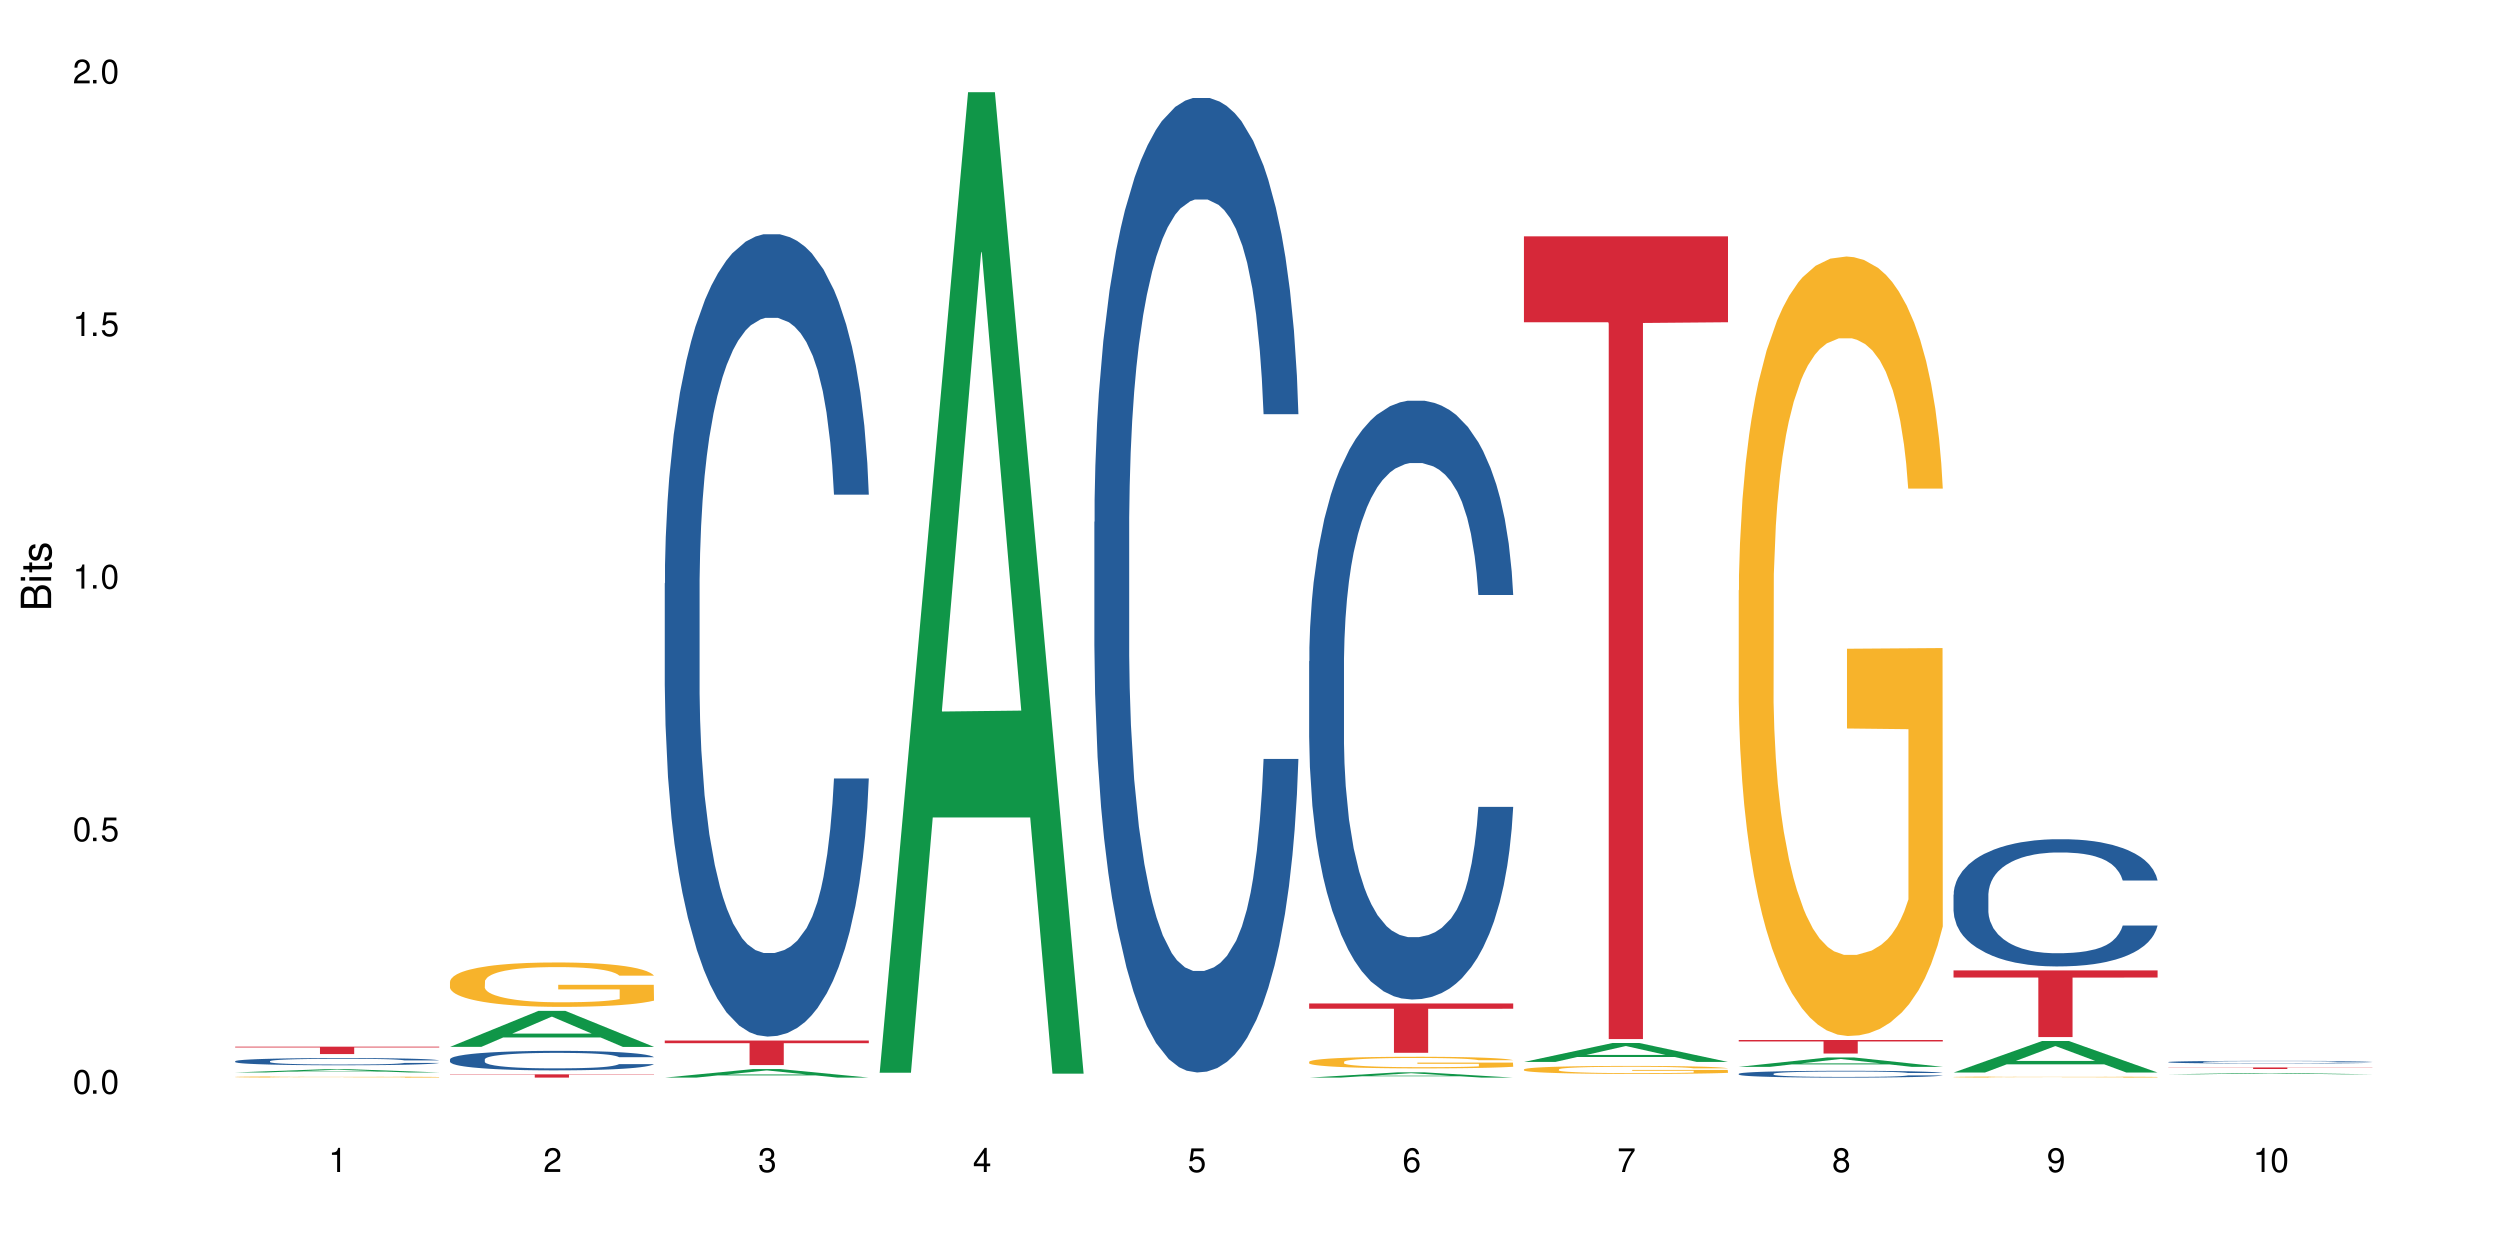 <?xml version="1.0" encoding="UTF-8"?>
<svg xmlns="http://www.w3.org/2000/svg" xmlns:xlink="http://www.w3.org/1999/xlink" width="720" height="360" viewBox="0 0 720 360">
<defs>
<g>
<g id="glyph-0-0">
</g>
<g id="glyph-0-1">
<path d="M 2.641 -6.938 C 2 -6.938 1.422 -6.656 1.078 -6.172 C 0.641 -5.562 0.406 -4.641 0.406 -3.359 C 0.406 -1.016 1.188 0.219 2.641 0.219 C 4.078 0.219 4.859 -1.016 4.859 -3.297 C 4.859 -4.641 4.656 -5.547 4.203 -6.172 C 3.844 -6.656 3.281 -6.938 2.641 -6.938 Z M 2.641 -6.188 C 3.547 -6.188 4 -5.25 4 -3.375 C 4 -1.406 3.562 -0.484 2.625 -0.484 C 1.734 -0.484 1.281 -1.438 1.281 -3.344 C 1.281 -5.25 1.734 -6.188 2.641 -6.188 Z M 2.641 -6.188 "/>
</g>
<g id="glyph-0-2">
<path d="M 1.828 -1 L 0.828 -1 L 0.828 0 L 1.828 0 Z M 1.828 -1 "/>
</g>
<g id="glyph-0-3">
<path d="M 4.562 -6.797 L 1.062 -6.797 L 0.547 -3.094 L 1.328 -3.094 C 1.719 -3.562 2.047 -3.734 2.578 -3.734 C 3.484 -3.734 4.062 -3.109 4.062 -2.094 C 4.062 -1.125 3.484 -0.531 2.578 -0.531 C 1.828 -0.531 1.375 -0.906 1.188 -1.672 L 0.328 -1.672 C 0.453 -1.109 0.547 -0.844 0.75 -0.594 C 1.125 -0.078 1.828 0.219 2.594 0.219 C 3.969 0.219 4.922 -0.781 4.922 -2.219 C 4.922 -3.562 4.031 -4.484 2.719 -4.484 C 2.25 -4.484 1.859 -4.359 1.469 -4.062 L 1.734 -5.969 L 4.562 -5.969 Z M 4.562 -6.797 "/>
</g>
<g id="glyph-0-4">
<path d="M 2.484 -4.938 L 2.484 0 L 3.328 0 L 3.328 -6.938 L 2.766 -6.938 C 2.469 -5.875 2.281 -5.734 0.984 -5.562 L 0.984 -4.938 Z M 2.484 -4.938 "/>
</g>
<g id="glyph-0-5">
<path d="M 4.859 -0.828 L 1.281 -0.828 C 1.359 -1.406 1.672 -1.781 2.5 -2.281 L 3.469 -2.828 C 4.406 -3.344 4.906 -4.062 4.906 -4.906 C 4.906 -5.484 4.672 -6.031 4.266 -6.406 C 3.859 -6.766 3.375 -6.938 2.719 -6.938 C 1.859 -6.938 1.219 -6.625 0.844 -6.031 C 0.609 -5.672 0.5 -5.234 0.484 -4.531 L 1.328 -4.531 C 1.359 -5.016 1.406 -5.281 1.531 -5.516 C 1.75 -5.938 2.188 -6.203 2.703 -6.203 C 3.469 -6.203 4.031 -5.641 4.031 -4.891 C 4.031 -4.344 3.719 -3.859 3.125 -3.516 L 2.234 -3 C 0.812 -2.172 0.406 -1.531 0.328 -0.016 L 4.859 -0.016 Z M 4.859 -0.828 "/>
</g>
<g id="glyph-0-6">
<path d="M 2.125 -3.188 L 2.578 -3.188 C 3.5 -3.188 3.984 -2.766 3.984 -1.922 C 3.984 -1.062 3.469 -0.531 2.594 -0.531 C 1.656 -0.531 1.203 -1 1.156 -2.016 L 0.312 -2.016 C 0.344 -1.453 0.438 -1.094 0.609 -0.781 C 0.953 -0.109 1.625 0.219 2.547 0.219 C 3.953 0.219 4.859 -0.625 4.859 -1.938 C 4.859 -2.828 4.516 -3.297 3.703 -3.594 C 4.344 -3.844 4.656 -4.328 4.656 -5.031 C 4.656 -6.219 3.875 -6.938 2.578 -6.938 C 1.203 -6.938 0.484 -6.172 0.453 -4.703 L 1.297 -4.703 C 1.312 -5.125 1.344 -5.359 1.453 -5.578 C 1.641 -5.969 2.062 -6.203 2.594 -6.203 C 3.344 -6.203 3.797 -5.75 3.797 -5 C 3.797 -4.516 3.609 -4.219 3.25 -4.047 C 3.016 -3.953 2.703 -3.922 2.125 -3.906 Z M 2.125 -3.188 "/>
</g>
<g id="glyph-0-7">
<path d="M 3.141 -1.672 L 3.141 0 L 3.984 0 L 3.984 -1.672 L 4.984 -1.672 L 4.984 -2.438 L 3.984 -2.438 L 3.984 -6.938 L 3.359 -6.938 L 0.266 -2.578 L 0.266 -1.672 Z M 3.141 -2.438 L 1 -2.438 L 3.141 -5.5 Z M 3.141 -2.438 "/>
</g>
<g id="glyph-0-8">
<path d="M 4.781 -5.125 C 4.609 -6.266 3.891 -6.938 2.844 -6.938 C 2.094 -6.938 1.422 -6.578 1.031 -5.953 C 0.594 -5.266 0.406 -4.422 0.406 -3.172 C 0.406 -2 0.578 -1.25 0.984 -0.641 C 1.359 -0.078 1.953 0.219 2.703 0.219 C 3.984 0.219 4.922 -0.75 4.922 -2.094 C 4.922 -3.375 4.062 -4.281 2.844 -4.281 C 2.172 -4.281 1.641 -4.031 1.281 -3.516 C 1.281 -5.234 1.828 -6.188 2.797 -6.188 C 3.391 -6.188 3.797 -5.797 3.938 -5.125 Z M 2.734 -3.531 C 3.547 -3.531 4.062 -2.953 4.062 -2.031 C 4.062 -1.156 3.484 -0.531 2.703 -0.531 C 1.922 -0.531 1.328 -1.188 1.328 -2.078 C 1.328 -2.938 1.906 -3.531 2.734 -3.531 Z M 2.734 -3.531 "/>
</g>
<g id="glyph-0-9">
<path d="M 4.984 -6.797 L 0.438 -6.797 L 0.438 -5.969 L 4.109 -5.969 C 2.5 -3.656 1.828 -2.234 1.328 0 L 2.219 0 C 2.594 -2.172 3.453 -4.047 4.984 -6.094 Z M 4.984 -6.797 "/>
</g>
<g id="glyph-0-10">
<path d="M 3.75 -3.656 C 4.469 -4.094 4.688 -4.438 4.688 -5.078 C 4.688 -6.172 3.844 -6.938 2.641 -6.938 C 1.438 -6.938 0.594 -6.172 0.594 -5.094 C 0.594 -4.438 0.812 -4.094 1.516 -3.656 C 0.734 -3.266 0.359 -2.703 0.359 -1.922 C 0.359 -0.656 1.281 0.219 2.641 0.219 C 3.984 0.219 4.922 -0.656 4.922 -1.922 C 4.922 -2.703 4.531 -3.266 3.75 -3.656 Z M 2.641 -6.188 C 3.359 -6.188 3.812 -5.75 3.812 -5.062 C 3.812 -4.406 3.344 -3.984 2.641 -3.984 C 1.922 -3.984 1.453 -4.406 1.453 -5.078 C 1.453 -5.75 1.922 -6.188 2.641 -6.188 Z M 2.641 -3.266 C 3.484 -3.266 4.062 -2.719 4.062 -1.906 C 4.062 -1.078 3.484 -0.531 2.625 -0.531 C 1.797 -0.531 1.219 -1.094 1.219 -1.906 C 1.219 -2.719 1.781 -3.266 2.641 -3.266 Z M 2.641 -3.266 "/>
</g>
<g id="glyph-0-11">
<path d="M 0.516 -1.578 C 0.672 -0.453 1.406 0.219 2.438 0.219 C 3.188 0.219 3.859 -0.141 4.266 -0.766 C 4.688 -1.453 4.891 -2.297 4.891 -3.547 C 4.891 -4.719 4.703 -5.453 4.312 -6.078 C 3.938 -6.641 3.344 -6.938 2.594 -6.938 C 1.297 -6.938 0.359 -5.969 0.359 -4.625 C 0.359 -3.344 1.234 -2.453 2.453 -2.453 C 3.094 -2.453 3.578 -2.672 4.016 -3.203 C 4 -1.484 3.469 -0.531 2.5 -0.531 C 1.906 -0.531 1.484 -0.906 1.359 -1.578 Z M 2.578 -6.203 C 3.375 -6.203 3.969 -5.531 3.969 -4.641 C 3.969 -3.797 3.391 -3.188 2.547 -3.188 C 1.734 -3.188 1.234 -3.766 1.234 -4.688 C 1.234 -5.562 1.797 -6.203 2.578 -6.203 Z M 2.578 -6.203 "/>
</g>
<g id="glyph-1-0">
</g>
<g id="glyph-1-1">
<path d="M 0 -0.953 L 0 -4.891 C 0 -5.719 -0.234 -6.344 -0.734 -6.797 C -1.188 -7.234 -1.812 -7.469 -2.5 -7.469 C -3.547 -7.469 -4.188 -7 -4.625 -5.875 C -4.984 -6.688 -5.625 -7.094 -6.531 -7.094 C -7.172 -7.094 -7.734 -6.859 -8.141 -6.391 C -8.562 -5.922 -8.75 -5.344 -8.75 -4.5 L -8.75 -0.953 Z M -4.984 -2.062 L -7.766 -2.062 L -7.766 -4.219 C -7.766 -4.844 -7.688 -5.203 -7.453 -5.5 C -7.219 -5.812 -6.859 -5.969 -6.375 -5.969 C -5.891 -5.969 -5.531 -5.812 -5.297 -5.5 C -5.062 -5.203 -4.984 -4.844 -4.984 -4.219 Z M -0.984 -2.062 L -4 -2.062 L -4 -4.781 C -4 -5.766 -3.438 -6.359 -2.484 -6.359 C -1.547 -6.359 -0.984 -5.766 -0.984 -4.781 Z M -0.984 -2.062 "/>
</g>
<g id="glyph-1-2">
<path d="M -6.281 -1.797 L -6.281 -0.797 L 0 -0.797 L 0 -1.797 Z M -8.75 -1.797 L -8.75 -0.797 L -7.484 -0.797 L -7.484 -1.797 Z M -8.75 -1.797 "/>
</g>
<g id="glyph-1-3">
<path d="M -6.281 -3.047 L -6.281 -2.016 L -8.016 -2.016 L -8.016 -1.016 L -6.281 -1.016 L -6.281 -0.172 L -5.469 -0.172 L -5.469 -1.016 L -0.719 -1.016 C -0.078 -1.016 0.281 -1.453 0.281 -2.234 C 0.281 -2.5 0.25 -2.719 0.188 -3.047 L -0.641 -3.047 C -0.609 -2.906 -0.594 -2.766 -0.594 -2.562 C -0.594 -2.141 -0.719 -2.016 -1.156 -2.016 L -5.469 -2.016 L -5.469 -3.047 Z M -6.281 -3.047 "/>
</g>
<g id="glyph-1-4">
<path d="M -4.531 -5.25 C -5.766 -5.25 -6.469 -4.422 -6.469 -2.969 C -6.469 -1.516 -5.719 -0.562 -4.547 -0.562 C -3.562 -0.562 -3.094 -1.062 -2.734 -2.562 L -2.516 -3.484 C -2.344 -4.188 -2.094 -4.469 -1.641 -4.469 C -1.047 -4.469 -0.641 -3.875 -0.641 -3 C -0.641 -2.453 -0.797 -2 -1.062 -1.75 C -1.25 -1.594 -1.422 -1.531 -1.875 -1.469 L -1.875 -0.406 C -0.422 -0.453 0.281 -1.266 0.281 -2.922 C 0.281 -4.5 -0.5 -5.516 -1.719 -5.516 C -2.656 -5.516 -3.172 -4.984 -3.469 -3.734 L -3.703 -2.766 C -3.891 -1.953 -4.156 -1.609 -4.594 -1.609 C -5.188 -1.609 -5.547 -2.125 -5.547 -2.938 C -5.547 -3.75 -5.203 -4.172 -4.531 -4.203 Z M -4.531 -5.25 "/>
</g>
</g>
</defs>
<rect x="-72" y="-36" width="864" height="432" fill="rgb(100%, 100%, 100%)" fill-opacity="1"/>
<path fill-rule="nonzero" fill="rgb(6.275%, 58.824%, 28.235%)" fill-opacity="1" d="M 67.73 308.863 L 67.793 308.863 L 93.223 307.938 L 100.945 307.938 L 126.5 308.863 L 117.52 308.863 L 111.117 308.621 L 83.051 308.621 L 76.773 308.863 L 67.73 308.863 L 85.75 308.52 L 108.543 308.52 L 97.176 308.086 L 97.051 308.086 L 96.926 308.09 L 85.688 308.52 L 85.75 308.52 Z M 67.73 308.863 "/>
<path fill-rule="nonzero" fill="rgb(14.51%, 36.078%, 60%)" fill-opacity="1" d="M 67.73 305.621 L 67.801 305.621 L 67.801 305.574 L 68.02 305.504 L 68.52 305.41 L 69.02 305.348 L 70.312 305.234 L 72.102 305.129 L 73.965 305.043 L 75.328 304.996 L 76.547 304.957 L 79.34 304.887 L 81.133 304.852 L 83.066 304.816 L 85.434 304.785 L 87.152 304.766 L 91.023 304.738 L 93.891 304.723 L 96.113 304.719 L 100.914 304.719 L 103.781 304.727 L 105.859 304.734 L 108.152 304.75 L 110.086 304.766 L 113.457 304.809 L 116.465 304.863 L 117.828 304.891 L 119.977 304.953 L 121.625 305.008 L 122.773 305.059 L 124.062 305.129 L 125.207 305.215 L 126.07 305.309 L 126.5 305.391 L 116.465 305.391 L 115.965 305.316 L 115.391 305.258 L 114.316 305.18 L 113.238 305.125 L 111.734 305.07 L 110.375 305.031 L 108.512 304.996 L 106.863 304.973 L 105.141 304.957 L 103.492 304.945 L 100.34 304.934 L 96.684 304.934 L 95.324 304.938 L 92.527 304.953 L 91.023 304.965 L 88.871 304.992 L 87.367 305.02 L 85.578 305.055 L 84.359 305.09 L 82.852 305.137 L 81.777 305.18 L 80.559 305.242 L 79.844 305.293 L 79.199 305.344 L 78.625 305.406 L 78.195 305.473 L 77.906 305.543 L 77.766 305.613 L 77.766 305.906 L 77.906 305.977 L 78.266 306.055 L 79.199 306.172 L 80.559 306.273 L 82.137 306.352 L 83.641 306.41 L 84.5 306.434 L 85.648 306.465 L 87.441 306.504 L 90.02 306.543 L 91.523 306.555 L 93.816 306.57 L 96.184 306.578 L 99.336 306.578 L 102.133 306.57 L 103.996 306.562 L 105.93 306.547 L 108.582 306.516 L 110.23 306.484 L 111.664 306.449 L 112.738 306.414 L 113.457 306.383 L 114.531 306.324 L 115.391 306.258 L 116.035 306.191 L 116.465 306.129 L 126.5 306.129 L 126.07 306.203 L 125.422 306.277 L 124.777 306.332 L 123.777 306.398 L 122.629 306.457 L 120.98 306.523 L 119.617 306.566 L 117.828 306.617 L 116.18 306.652 L 114.387 306.684 L 111.734 306.723 L 110.016 306.742 L 108.152 306.758 L 105.93 306.773 L 103.137 306.785 L 100.125 306.793 L 97.328 306.797 L 94.32 306.793 L 92.098 306.785 L 89.16 306.766 L 85.504 306.734 L 82.852 306.695 L 80.773 306.66 L 78.984 306.621 L 76.977 306.57 L 74.395 306.488 L 72.82 306.422 L 71.746 306.371 L 70.527 306.297 L 69.664 306.23 L 68.664 306.125 L 67.945 305.988 L 67.73 305.883 Z M 67.73 305.621 "/>
<path fill-rule="nonzero" fill="rgb(96.863%, 70.196%, 16.863%)" fill-opacity="1" d="M 67.73 310.156 L 67.801 310.152 L 67.801 310.148 L 68.09 310.133 L 68.805 310.113 L 69.738 310.098 L 70.742 310.082 L 71.387 310.078 L 72.461 310.066 L 73.395 310.059 L 75.758 310.047 L 78.77 310.031 L 80.418 310.027 L 82.281 310.02 L 84.93 310.016 L 86.148 310.012 L 89.875 310.008 L 94.105 310.004 L 103.852 310.004 L 107.863 310.008 L 110.16 310.012 L 111.949 310.016 L 113.812 310.02 L 116.105 310.023 L 118.258 310.031 L 119.977 310.039 L 121.695 310.051 L 123.129 310.062 L 124.348 310.07 L 125.422 310.086 L 126.07 310.098 L 126.5 310.109 L 116.535 310.109 L 115.965 310.098 L 115.32 310.09 L 114.242 310.078 L 112.094 310.062 L 110.086 310.055 L 108.367 310.051 L 106.215 310.047 L 104.137 310.043 L 101.773 310.039 L 96.543 310.039 L 93.102 310.043 L 91.094 310.043 L 89.66 310.047 L 87.656 310.051 L 86.438 310.055 L 85.719 310.059 L 83.57 310.07 L 82.137 310.078 L 81.348 310.082 L 80.344 310.094 L 79.629 310.102 L 78.84 310.117 L 78.41 310.125 L 77.836 310.148 L 77.766 310.203 L 77.98 310.219 L 78.41 310.23 L 78.984 310.242 L 80.703 310.266 L 82.207 310.277 L 83.496 310.285 L 84.5 310.289 L 86.438 310.301 L 87.227 310.301 L 89.09 310.309 L 91.023 310.312 L 93.387 310.316 L 95.18 310.316 L 98.047 310.32 L 101.703 310.32 L 106 310.316 L 108.727 310.316 L 110.59 310.312 L 111.809 310.309 L 113.312 310.309 L 114.387 310.305 L 115.391 310.301 L 116.609 310.293 L 116.609 310.219 L 98.906 310.219 L 98.906 310.18 L 126.426 310.18 L 126.5 310.309 L 124.992 310.316 L 123.129 310.324 L 121.34 310.332 L 119.477 310.336 L 116.824 310.344 L 114.672 310.348 L 111.375 310.352 L 108.367 310.352 L 105.215 310.355 L 93.031 310.355 L 90.52 310.352 L 85.934 310.344 L 83.066 310.336 L 81.203 310.332 L 77.336 310.316 L 75.613 310.309 L 74.469 310.301 L 73.32 310.293 L 72.102 310.285 L 70.957 310.273 L 70.098 310.262 L 69.309 310.25 L 68.734 310.242 L 68.16 310.227 L 67.875 310.215 L 67.73 310.203 Z M 67.73 310.156 "/>
<path fill-rule="nonzero" fill="rgb(83.922%, 15.686%, 22.353%)" fill-opacity="1" d="M 67.73 301.438 L 126.5 301.438 L 126.5 301.664 L 102.008 301.668 L 102.008 303.578 L 92.152 303.578 L 92.152 301.668 L 92.008 301.664 L 67.73 301.664 Z M 67.73 301.438 "/>
<path fill-rule="nonzero" fill="rgb(6.275%, 58.824%, 28.235%)" fill-opacity="1" d="M 129.594 301.496 L 129.656 301.488 L 155.082 291.125 L 162.805 291.125 L 188.359 301.508 L 179.383 301.508 L 172.977 298.797 L 144.91 298.797 L 138.633 301.496 L 129.594 301.496 L 147.613 297.676 L 170.402 297.668 L 159.039 292.82 L 158.914 292.812 L 158.789 292.84 L 147.547 297.668 L 147.613 297.676 Z M 129.594 301.496 "/>
<path fill-rule="nonzero" fill="rgb(14.51%, 36.078%, 60%)" fill-opacity="1" d="M 129.594 305.094 L 129.664 305.09 L 129.664 304.965 L 129.879 304.77 L 130.379 304.523 L 130.883 304.352 L 132.172 304.051 L 133.965 303.758 L 135.828 303.531 L 137.188 303.398 L 138.406 303.293 L 141.203 303.105 L 142.992 303.008 L 144.93 302.918 L 147.293 302.832 L 149.016 302.781 L 152.883 302.699 L 155.75 302.664 L 157.973 302.648 L 162.773 302.648 L 165.641 302.668 L 167.719 302.695 L 170.012 302.734 L 171.949 302.781 L 175.316 302.895 L 178.324 303.039 L 179.688 303.121 L 181.836 303.281 L 183.484 303.434 L 184.633 303.566 L 185.922 303.758 L 187.07 303.988 L 187.93 304.25 L 188.359 304.473 L 178.324 304.473 L 177.824 304.266 L 177.25 304.105 L 176.176 303.895 L 175.102 303.746 L 173.598 303.598 L 172.234 303.5 L 170.371 303.402 L 168.723 303.34 L 167.004 303.293 L 165.355 303.266 L 162.199 303.234 L 158.547 303.234 L 157.184 303.242 L 154.391 303.285 L 152.883 303.32 L 150.734 303.391 L 149.23 303.461 L 147.438 303.562 L 146.219 303.648 L 144.715 303.781 L 143.641 303.902 L 142.422 304.07 L 141.703 304.199 L 141.059 304.344 L 140.484 304.512 L 140.055 304.691 L 139.77 304.883 L 139.625 305.066 L 139.625 305.863 L 139.77 306.047 L 140.129 306.266 L 141.059 306.578 L 142.422 306.852 L 143.996 307.066 L 145.504 307.219 L 146.363 307.293 L 147.508 307.375 L 149.301 307.477 L 151.879 307.578 L 153.387 307.621 L 155.68 307.66 L 158.043 307.684 L 161.199 307.684 L 163.992 307.66 L 165.855 307.637 L 167.789 307.594 L 170.441 307.508 L 172.09 307.426 L 173.523 307.328 L 174.598 307.23 L 175.316 307.148 L 176.391 306.988 L 177.25 306.812 L 177.895 306.633 L 178.324 306.461 L 188.359 306.461 L 187.93 306.664 L 187.285 306.867 L 186.641 307.016 L 185.637 307.195 L 184.488 307.355 L 182.84 307.535 L 181.48 307.652 L 179.688 307.781 L 178.039 307.879 L 176.246 307.965 L 173.598 308.066 L 171.875 308.121 L 170.012 308.164 L 167.789 308.207 L 164.996 308.242 L 161.984 308.262 L 159.191 308.27 L 156.18 308.258 L 153.957 308.238 L 151.02 308.191 L 147.367 308.098 L 144.715 308 L 142.637 307.902 L 140.844 307.801 L 138.836 307.66 L 136.258 307.438 L 134.68 307.262 L 133.605 307.117 L 132.387 306.918 L 131.527 306.738 L 130.523 306.449 L 129.809 306.086 L 129.594 305.801 Z M 129.594 305.094 "/>
<path fill-rule="nonzero" fill="rgb(96.863%, 70.196%, 16.863%)" fill-opacity="1" d="M 129.594 282.668 L 129.664 282.656 L 129.664 282.422 L 129.949 281.898 L 130.668 281.172 L 131.598 280.578 L 132.602 280.109 L 133.246 279.863 L 134.32 279.512 L 135.254 279.258 L 137.617 278.73 L 140.629 278.238 L 142.277 278.027 L 144.141 277.832 L 146.793 277.609 L 148.012 277.527 L 151.738 277.34 L 155.965 277.223 L 160.625 277.188 L 162.773 277.199 L 165.711 277.246 L 169.727 277.375 L 172.02 277.492 L 173.812 277.609 L 175.676 277.762 L 177.969 277.992 L 180.117 278.273 L 181.836 278.555 L 183.559 278.906 L 184.992 279.281 L 186.211 279.688 L 187.285 280.18 L 187.93 280.59 L 188.359 280.996 L 178.398 280.996 L 177.824 280.59 L 177.18 280.273 L 176.105 279.887 L 175.031 279.605 L 173.953 279.387 L 171.949 279.082 L 170.227 278.895 L 168.078 278.73 L 166 278.625 L 163.633 278.555 L 162.199 278.531 L 158.402 278.531 L 154.961 278.613 L 152.957 278.707 L 151.523 278.801 L 149.516 278.977 L 148.297 279.117 L 147.582 279.211 L 145.43 279.57 L 143.996 279.898 L 143.207 280.121 L 142.207 280.473 L 141.488 280.789 L 140.699 281.254 L 140.27 281.605 L 139.695 282.398 L 139.625 284.504 L 139.84 284.949 L 140.27 285.426 L 140.844 285.848 L 141.703 286.293 L 142.562 286.629 L 144.07 287.086 L 145.359 287.391 L 146.363 287.59 L 148.297 287.902 L 149.086 288.008 L 150.949 288.219 L 152.883 288.383 L 155.25 288.523 L 157.039 288.594 L 159.906 288.652 L 163.562 288.652 L 167.863 288.582 L 170.586 288.488 L 172.449 288.395 L 173.668 288.312 L 175.172 288.184 L 176.246 288.066 L 177.25 287.938 L 178.469 287.742 L 178.469 284.949 L 160.766 284.938 L 160.766 283.629 L 188.289 283.617 L 188.359 288.184 L 186.855 288.5 L 184.992 288.805 L 183.199 289.039 L 181.336 289.238 L 178.684 289.457 L 176.535 289.598 L 173.238 289.762 L 170.227 289.867 L 167.074 289.938 L 164.277 289.973 L 160.984 289.984 L 158.043 289.961 L 154.891 289.891 L 152.383 289.797 L 150.09 289.68 L 147.797 289.527 L 144.93 289.285 L 143.066 289.086 L 141.129 288.84 L 139.195 288.547 L 137.477 288.23 L 136.328 287.984 L 135.184 287.707 L 133.965 287.355 L 132.816 286.957 L 131.957 286.594 L 131.168 286.188 L 130.594 285.801 L 130.023 285.273 L 129.734 284.855 L 129.594 284.492 Z M 129.594 282.668 "/>
<path fill-rule="nonzero" fill="rgb(83.922%, 15.686%, 22.353%)" fill-opacity="1" d="M 129.594 309.406 L 188.359 309.406 L 188.359 309.508 L 163.867 309.512 L 163.867 310.355 L 154.012 310.355 L 154.012 309.512 L 153.871 309.508 L 129.594 309.508 Z M 129.594 309.406 "/>
<path fill-rule="nonzero" fill="rgb(6.275%, 58.824%, 28.235%)" fill-opacity="1" d="M 191.453 310.355 L 191.516 310.352 L 216.945 307.883 L 224.668 307.883 L 250.219 310.355 L 241.242 310.355 L 234.84 309.711 L 206.773 309.711 L 200.492 310.355 L 191.453 310.355 L 209.473 309.445 L 232.266 309.441 L 220.898 308.285 L 220.773 308.285 L 220.648 308.293 L 209.41 309.441 L 209.473 309.445 Z M 191.453 310.355 "/>
<path fill-rule="nonzero" fill="rgb(14.51%, 36.078%, 60%)" fill-opacity="1" d="M 191.453 168.012 L 191.523 167.801 L 191.523 162.73 L 191.738 154.707 L 192.242 144.566 L 192.742 137.598 L 194.031 125.137 L 195.824 113.098 L 197.688 103.805 L 199.051 98.312 L 200.27 94.09 L 203.062 86.273 L 204.855 82.262 L 206.789 78.672 L 209.156 75.078 L 210.875 72.969 L 214.746 69.59 L 217.613 68.109 L 219.832 67.477 L 224.637 67.477 L 227.5 68.32 L 229.582 69.375 L 231.875 71.066 L 233.809 72.969 L 237.176 77.613 L 240.188 83.527 L 241.547 86.906 L 243.699 93.453 L 245.348 99.789 L 246.492 105.281 L 247.785 113.098 L 248.93 122.602 L 249.789 133.375 L 250.219 142.457 L 240.188 142.457 L 239.684 134.008 L 239.113 127.461 L 238.035 118.801 L 236.961 112.676 L 235.457 106.551 L 234.094 102.535 L 232.23 98.523 L 230.582 95.988 L 228.863 94.09 L 227.215 92.82 L 224.062 91.555 L 220.406 91.555 L 219.043 91.977 L 216.25 93.664 L 214.746 95.145 L 212.594 98.102 L 211.09 100.848 L 209.297 105.07 L 208.078 108.66 L 206.574 114.152 L 205.5 119.012 L 204.281 125.98 L 203.566 131.262 L 202.918 137.176 L 202.348 144.145 L 201.918 151.539 L 201.629 159.352 L 201.484 166.957 L 201.484 199.691 L 201.629 207.297 L 201.988 216.168 L 202.918 229.051 L 204.281 240.246 L 205.859 249.117 L 207.363 255.453 L 208.223 258.41 L 209.371 261.789 L 211.16 266.012 L 213.742 270.238 L 215.246 271.926 L 217.539 273.617 L 219.906 274.461 L 223.059 274.461 L 225.852 273.617 L 227.715 272.559 L 229.652 270.871 L 232.305 267.281 L 233.953 263.898 L 235.387 259.887 L 236.461 255.875 L 237.176 252.496 L 238.254 245.949 L 239.113 238.766 L 239.758 231.375 L 240.188 224.191 L 250.219 224.191 L 249.789 232.641 L 249.145 240.879 L 248.5 247.004 L 247.496 254.395 L 246.352 260.941 L 244.703 268.336 L 243.34 273.195 L 241.547 278.473 L 239.898 282.488 L 238.109 286.078 L 235.457 290.301 L 233.738 292.414 L 231.875 294.312 L 229.652 296.004 L 226.855 297.484 L 223.848 298.328 L 221.051 298.539 L 218.043 298.117 L 215.82 297.27 L 212.883 295.371 L 209.227 291.57 L 206.574 287.555 L 204.496 283.543 L 202.703 279.32 L 200.699 273.617 L 198.117 264.324 L 196.543 257.141 L 195.465 251.227 L 194.246 242.992 L 193.387 235.598 L 192.383 223.77 L 191.668 208.773 L 191.453 197.16 Z M 191.453 168.012 "/>
<path fill-rule="nonzero" fill="rgb(83.922%, 15.686%, 22.353%)" fill-opacity="1" d="M 191.453 299.68 L 250.219 299.68 L 250.219 300.434 L 225.727 300.441 L 225.727 306.742 L 215.875 306.742 L 215.875 300.449 L 215.73 300.434 L 191.453 300.434 Z M 191.453 299.68 "/>
<path fill-rule="nonzero" fill="rgb(6.275%, 58.824%, 28.235%)" fill-opacity="1" d="M 253.312 308.953 L 253.375 308.691 L 278.805 26.562 L 286.527 26.562 L 312.082 309.219 L 303.102 309.219 L 296.699 235.438 L 268.633 235.438 L 262.355 308.953 L 253.312 308.953 L 271.332 204.918 L 294.125 204.652 L 282.762 72.746 L 282.633 72.48 L 282.508 73.277 L 271.27 204.652 L 271.332 204.918 Z M 253.312 308.953 "/>
<path fill-rule="nonzero" fill="rgb(14.51%, 36.078%, 60%)" fill-opacity="1" d="M 315.176 150.332 L 315.246 150.074 L 315.246 143.918 L 315.461 134.168 L 315.961 121.855 L 316.465 113.387 L 317.754 98.25 L 319.547 83.629 L 321.41 72.34 L 322.77 65.672 L 323.988 60.539 L 326.785 51.047 L 328.578 46.172 L 330.512 41.812 L 332.875 37.449 L 334.598 34.883 L 338.465 30.781 L 341.332 28.984 L 343.555 28.215 L 348.355 28.215 L 351.223 29.242 L 353.301 30.523 L 355.594 32.574 L 357.531 34.883 L 360.898 40.527 L 363.91 47.711 L 365.27 51.816 L 367.422 59.77 L 369.07 67.465 L 370.215 74.137 L 371.504 83.629 L 372.652 95.172 L 373.512 108.258 L 373.941 119.289 L 363.91 119.289 L 363.406 109.027 L 362.832 101.074 L 361.758 90.555 L 360.684 83.113 L 359.18 75.676 L 357.816 70.801 L 355.953 65.926 L 354.305 62.848 L 352.586 60.539 L 350.938 59 L 347.785 57.461 L 344.129 57.461 L 342.766 57.973 L 339.973 60.027 L 338.465 61.82 L 336.316 65.414 L 334.812 68.75 L 333.02 73.879 L 331.801 78.242 L 330.297 84.91 L 329.223 90.812 L 328.004 99.277 L 327.285 105.691 L 326.641 112.875 L 326.066 121.34 L 325.637 130.32 L 325.352 139.812 L 325.207 149.047 L 325.207 188.812 L 325.352 198.047 L 325.711 208.824 L 326.641 224.473 L 328.004 238.07 L 329.578 248.844 L 331.086 256.539 L 331.945 260.133 L 333.09 264.238 L 334.883 269.367 L 337.465 274.5 L 338.969 276.551 L 341.262 278.602 L 343.625 279.629 L 346.781 279.629 L 349.574 278.602 L 351.438 277.32 L 353.375 275.27 L 356.023 270.906 L 357.672 266.801 L 359.105 261.93 L 360.184 257.055 L 360.898 252.949 L 361.973 244.996 L 362.832 236.273 L 363.48 227.293 L 363.91 218.57 L 373.941 218.57 L 373.512 228.832 L 372.867 238.84 L 372.223 246.277 L 371.219 255.258 L 370.07 263.211 L 368.422 272.191 L 367.062 278.09 L 365.27 284.504 L 363.621 289.379 L 361.832 293.738 L 359.18 298.871 L 357.457 301.438 L 355.594 303.746 L 353.375 305.797 L 350.578 307.594 L 347.57 308.621 L 344.773 308.875 L 341.762 308.363 L 339.543 307.336 L 336.602 305.027 L 332.949 300.41 L 330.297 295.535 L 328.219 290.66 L 326.426 285.531 L 324.418 278.602 L 321.84 267.316 L 320.262 258.594 L 319.188 251.41 L 317.969 241.402 L 317.109 232.426 L 316.105 218.059 L 315.391 199.844 L 315.176 185.734 Z M 315.176 150.332 "/>
<path fill-rule="nonzero" fill="rgb(6.275%, 58.824%, 28.235%)" fill-opacity="1" d="M 377.035 310.355 L 377.098 310.355 L 402.527 308.836 L 410.25 308.836 L 435.805 310.355 L 426.824 310.355 L 420.422 309.961 L 392.355 309.961 L 386.078 310.355 L 377.035 310.355 L 395.055 309.797 L 417.848 309.793 L 406.48 309.086 L 406.355 309.086 L 406.23 309.09 L 394.992 309.793 L 395.055 309.797 Z M 377.035 310.355 "/>
<path fill-rule="nonzero" fill="rgb(14.51%, 36.078%, 60%)" fill-opacity="1" d="M 377.035 190.441 L 377.105 190.281 L 377.105 186.5 L 377.32 180.508 L 377.824 172.941 L 378.324 167.738 L 379.617 158.438 L 381.406 149.453 L 383.27 142.516 L 384.633 138.418 L 385.852 135.266 L 388.645 129.434 L 390.438 126.438 L 392.371 123.758 L 394.738 121.078 L 396.457 119.5 L 400.328 116.977 L 403.195 115.875 L 405.414 115.402 L 410.219 115.402 L 413.086 116.031 L 415.164 116.82 L 417.457 118.082 L 419.391 119.5 L 422.758 122.969 L 425.77 127.383 L 427.133 129.906 L 429.281 134.793 L 430.93 139.52 L 432.078 143.621 L 433.367 149.453 L 434.512 156.547 L 435.375 164.586 L 435.805 171.363 L 425.77 171.363 L 425.27 165.059 L 424.695 160.172 L 423.621 153.707 L 422.543 149.137 L 421.039 144.566 L 419.68 141.57 L 417.816 138.574 L 416.168 136.684 L 414.445 135.266 L 412.797 134.32 L 409.645 133.371 L 405.988 133.371 L 404.629 133.688 L 401.832 134.949 L 400.328 136.055 L 398.176 138.262 L 396.672 140.309 L 394.879 143.461 L 393.664 146.141 L 392.156 150.242 L 391.082 153.867 L 389.863 159.07 L 389.148 163.012 L 388.504 167.426 L 387.93 172.625 L 387.5 178.145 L 387.211 183.977 L 387.07 189.652 L 387.07 214.086 L 387.211 219.762 L 387.57 226.383 L 388.504 236 L 389.863 244.355 L 391.441 250.977 L 392.945 255.703 L 393.805 257.91 L 394.953 260.434 L 396.742 263.586 L 399.324 266.738 L 400.828 268 L 403.121 269.262 L 405.488 269.891 L 408.641 269.891 L 411.438 269.262 L 413.301 268.473 L 415.234 267.211 L 417.887 264.531 L 419.535 262.012 L 420.969 259.016 L 422.043 256.02 L 422.758 253.496 L 423.836 248.609 L 424.695 243.25 L 425.34 237.734 L 425.77 232.371 L 435.805 232.371 L 435.375 238.68 L 434.727 244.828 L 434.082 249.398 L 433.078 254.918 L 431.934 259.805 L 430.285 265.32 L 428.922 268.945 L 427.133 272.887 L 425.484 275.883 L 423.691 278.562 L 421.039 281.715 L 419.32 283.293 L 417.457 284.711 L 415.234 285.973 L 412.438 287.074 L 409.43 287.707 L 406.633 287.863 L 403.625 287.547 L 401.402 286.918 L 398.465 285.5 L 394.809 282.66 L 392.156 279.668 L 390.078 276.672 L 388.289 273.52 L 386.281 269.262 L 383.699 262.324 L 382.125 256.965 L 381.047 252.551 L 379.832 246.402 L 378.969 240.887 L 377.969 232.059 L 377.25 220.863 L 377.035 212.195 Z M 377.035 190.441 "/>
<path fill-rule="nonzero" fill="rgb(96.863%, 70.196%, 16.863%)" fill-opacity="1" d="M 377.035 305.781 L 377.105 305.777 L 377.105 305.719 L 377.395 305.578 L 378.109 305.391 L 379.043 305.234 L 380.047 305.113 L 380.691 305.047 L 381.766 304.957 L 382.695 304.887 L 385.062 304.75 L 388.07 304.621 L 389.719 304.566 L 391.582 304.516 L 394.234 304.457 L 395.453 304.434 L 399.18 304.387 L 403.41 304.355 L 408.066 304.348 L 410.219 304.348 L 413.156 304.363 L 417.168 304.395 L 419.461 304.426 L 421.254 304.457 L 423.117 304.496 L 425.41 304.559 L 427.562 304.629 L 429.281 304.703 L 431 304.797 L 432.434 304.895 L 433.652 305 L 434.727 305.129 L 435.375 305.238 L 435.805 305.344 L 425.84 305.344 L 425.27 305.238 L 424.621 305.156 L 423.547 305.055 L 422.473 304.98 L 421.398 304.922 L 419.391 304.844 L 417.672 304.793 L 415.52 304.75 L 413.441 304.723 L 411.078 304.703 L 409.645 304.699 L 405.848 304.699 L 402.406 304.719 L 400.398 304.742 L 398.965 304.77 L 396.961 304.816 L 395.742 304.852 L 395.023 304.875 L 392.875 304.969 L 391.441 305.055 L 390.652 305.113 L 389.648 305.207 L 388.934 305.289 L 388.145 305.41 L 387.715 305.504 L 387.141 305.711 L 387.07 306.262 L 387.285 306.379 L 387.715 306.504 L 388.289 306.613 L 389.148 306.73 L 390.008 306.82 L 391.512 306.938 L 392.801 307.02 L 393.805 307.07 L 395.742 307.152 L 396.527 307.18 L 398.391 307.234 L 400.328 307.277 L 402.691 307.316 L 404.484 307.332 L 407.352 307.348 L 411.008 307.348 L 415.305 307.332 L 418.031 307.305 L 419.895 307.281 L 421.109 307.262 L 422.617 307.227 L 423.691 307.195 L 424.695 307.164 L 425.914 307.109 L 425.914 306.379 L 408.211 306.375 L 408.211 306.031 L 435.73 306.031 L 435.805 307.227 L 434.297 307.309 L 432.434 307.391 L 430.645 307.449 L 428.781 307.504 L 426.129 307.559 L 423.977 307.598 L 420.68 307.641 L 417.672 307.668 L 414.52 307.688 L 411.723 307.695 L 408.426 307.699 L 405.488 307.691 L 402.336 307.672 L 399.824 307.648 L 397.531 307.617 L 395.238 307.578 L 392.371 307.516 L 390.508 307.461 L 388.574 307.398 L 386.641 307.32 L 384.918 307.238 L 383.773 307.176 L 382.625 307.102 L 381.406 307.008 L 380.262 306.906 L 379.398 306.809 L 378.613 306.703 L 378.039 306.602 L 377.465 306.465 L 377.18 306.355 L 377.035 306.258 Z M 377.035 305.781 "/>
<path fill-rule="nonzero" fill="rgb(83.922%, 15.686%, 22.353%)" fill-opacity="1" d="M 377.035 289.004 L 435.805 289.004 L 435.805 290.523 L 411.312 290.535 L 411.312 303.207 L 401.457 303.207 L 401.457 290.551 L 401.312 290.523 L 377.035 290.523 Z M 377.035 289.004 "/>
<path fill-rule="nonzero" fill="rgb(6.275%, 58.824%, 28.235%)" fill-opacity="1" d="M 438.895 305.84 L 438.957 305.836 L 464.387 300.383 L 472.109 300.383 L 497.664 305.844 L 488.688 305.844 L 482.281 304.418 L 454.215 304.418 L 447.938 305.84 L 438.895 305.84 L 456.914 303.828 L 479.707 303.824 L 468.344 301.273 L 468.219 301.27 L 468.09 301.285 L 456.852 303.824 L 456.914 303.828 Z M 438.895 305.84 "/>
<path fill-rule="nonzero" fill="rgb(96.863%, 70.196%, 16.863%)" fill-opacity="1" d="M 438.895 307.977 L 438.969 307.973 L 438.969 307.934 L 439.254 307.836 L 439.973 307.707 L 440.902 307.598 L 441.906 307.512 L 442.551 307.469 L 443.625 307.406 L 444.559 307.359 L 446.922 307.266 L 449.934 307.176 L 451.582 307.137 L 453.445 307.102 L 456.098 307.062 L 457.316 307.047 L 461.043 307.012 L 465.27 306.992 L 469.93 306.984 L 472.078 306.988 L 475.016 306.996 L 479.031 307.02 L 481.324 307.039 L 483.117 307.062 L 484.98 307.09 L 487.273 307.133 L 489.422 307.184 L 491.141 307.23 L 492.863 307.297 L 494.297 307.363 L 495.516 307.438 L 496.59 307.527 L 497.234 307.602 L 497.664 307.676 L 487.703 307.676 L 487.129 307.602 L 486.484 307.543 L 485.41 307.473 L 484.332 307.422 L 483.258 307.383 L 481.254 307.328 L 479.531 307.293 L 477.383 307.266 L 475.305 307.246 L 472.938 307.23 L 471.504 307.227 L 467.707 307.227 L 464.266 307.242 L 462.262 307.262 L 460.828 307.277 L 458.82 307.309 L 457.602 307.332 L 456.887 307.352 L 454.734 307.418 L 453.301 307.477 L 452.512 307.516 L 451.512 307.578 L 450.793 307.637 L 450.004 307.719 L 449.574 307.785 L 449 307.926 L 448.93 308.309 L 449.145 308.387 L 449.574 308.477 L 450.148 308.551 L 451.008 308.633 L 451.867 308.691 L 453.375 308.773 L 454.664 308.828 L 455.668 308.867 L 457.602 308.922 L 458.391 308.941 L 460.254 308.98 L 462.188 309.008 L 464.555 309.035 L 466.344 309.047 L 469.211 309.059 L 472.867 309.059 L 477.168 309.047 L 479.891 309.027 L 481.754 309.012 L 482.973 308.996 L 484.477 308.973 L 485.551 308.953 L 486.555 308.93 L 487.773 308.895 L 487.773 308.387 L 470.07 308.387 L 470.07 308.148 L 497.594 308.148 L 497.664 308.973 L 496.16 309.031 L 494.297 309.086 L 492.504 309.129 L 490.641 309.164 L 487.988 309.203 L 485.84 309.23 L 482.543 309.258 L 479.531 309.277 L 476.379 309.289 L 473.582 309.297 L 470.285 309.297 L 467.348 309.293 L 464.195 309.281 L 461.688 309.266 L 459.395 309.242 L 457.102 309.215 L 454.234 309.172 L 452.371 309.137 L 450.434 309.09 L 448.5 309.039 L 446.781 308.98 L 445.633 308.938 L 444.484 308.887 L 443.27 308.824 L 442.121 308.75 L 441.262 308.688 L 440.473 308.613 L 439.898 308.543 L 439.328 308.445 L 439.039 308.371 L 438.895 308.305 Z M 438.895 307.977 "/>
<path fill-rule="nonzero" fill="rgb(83.922%, 15.686%, 22.353%)" fill-opacity="1" d="M 438.895 68.059 L 497.664 68.059 L 497.664 92.805 L 473.172 93.02 L 473.172 299.242 L 463.316 299.242 L 463.316 93.238 L 463.176 92.805 L 438.895 92.805 Z M 438.895 68.059 "/>
<path fill-rule="nonzero" fill="rgb(6.275%, 58.824%, 28.235%)" fill-opacity="1" d="M 500.758 307.25 L 500.82 307.246 L 526.25 304.551 L 533.973 304.551 L 559.523 307.25 L 550.547 307.25 L 544.141 306.547 L 516.078 306.547 L 509.797 307.25 L 500.758 307.25 L 518.777 306.254 L 541.566 306.254 L 530.203 304.992 L 530.078 304.988 L 529.953 304.996 L 518.715 306.254 L 518.777 306.254 Z M 500.758 307.25 "/>
<path fill-rule="nonzero" fill="rgb(14.51%, 36.078%, 60%)" fill-opacity="1" d="M 500.758 309.246 L 500.828 309.246 L 500.828 309.203 L 501.043 309.133 L 501.547 309.047 L 502.047 308.988 L 503.336 308.883 L 505.129 308.777 L 506.992 308.699 L 508.355 308.652 L 509.57 308.617 L 512.367 308.551 L 514.16 308.516 L 516.094 308.484 L 518.461 308.457 L 520.18 308.438 L 524.051 308.41 L 526.914 308.395 L 529.137 308.391 L 533.938 308.391 L 536.805 308.398 L 538.883 308.406 L 541.18 308.422 L 543.113 308.438 L 546.48 308.477 L 549.492 308.527 L 550.852 308.555 L 553.004 308.613 L 554.652 308.664 L 555.797 308.711 L 557.09 308.777 L 558.234 308.859 L 559.094 308.953 L 559.523 309.027 L 549.492 309.027 L 548.988 308.957 L 548.418 308.902 L 547.34 308.828 L 546.266 308.777 L 544.762 308.723 L 543.398 308.688 L 541.535 308.656 L 539.887 308.633 L 538.168 308.617 L 536.52 308.605 L 533.367 308.598 L 528.348 308.598 L 525.555 308.613 L 524.051 308.625 L 521.898 308.652 L 520.395 308.676 L 518.602 308.711 L 517.383 308.742 L 515.879 308.789 L 514.805 308.828 L 513.586 308.887 L 512.867 308.934 L 512.223 308.984 L 511.652 309.043 L 511.219 309.105 L 510.934 309.172 L 510.789 309.238 L 510.789 309.516 L 510.934 309.582 L 511.293 309.656 L 512.223 309.766 L 513.586 309.859 L 515.164 309.938 L 516.668 309.988 L 517.527 310.016 L 518.676 310.043 L 520.465 310.078 L 523.047 310.117 L 524.551 310.129 L 526.844 310.145 L 529.211 310.152 L 532.363 310.152 L 535.156 310.145 L 537.02 310.137 L 538.957 310.121 L 541.609 310.09 L 543.258 310.062 L 544.691 310.027 L 545.766 309.992 L 546.48 309.965 L 547.555 309.91 L 548.418 309.848 L 549.062 309.785 L 549.492 309.723 L 559.523 309.723 L 559.094 309.797 L 558.449 309.867 L 557.805 309.918 L 556.801 309.98 L 555.656 310.035 L 554.008 310.102 L 552.645 310.141 L 550.852 310.188 L 549.203 310.219 L 547.414 310.25 L 544.762 310.285 L 543.043 310.305 L 541.18 310.32 L 538.957 310.336 L 536.16 310.348 L 533.152 310.355 L 530.355 310.355 L 527.348 310.352 L 525.125 310.348 L 522.188 310.328 L 518.531 310.297 L 515.879 310.262 L 513.801 310.23 L 512.008 310.191 L 510.004 310.145 L 507.422 310.066 L 505.844 310.004 L 504.77 309.953 L 503.551 309.883 L 502.691 309.82 L 501.688 309.719 L 500.973 309.594 L 500.758 309.492 Z M 500.758 309.246 "/>
<path fill-rule="nonzero" fill="rgb(96.863%, 70.196%, 16.863%)" fill-opacity="1" d="M 500.758 170.027 L 500.828 169.824 L 500.828 165.723 L 501.117 156.496 L 501.832 143.785 L 502.766 133.328 L 503.766 125.129 L 504.414 120.82 L 505.488 114.672 L 506.418 110.16 L 508.785 100.934 L 511.793 92.324 L 513.441 88.633 L 515.305 85.148 L 517.957 81.25 L 519.176 79.816 L 522.902 76.535 L 527.133 74.484 L 531.789 73.871 L 533.938 74.074 L 536.879 74.895 L 540.891 77.152 L 543.184 79.199 L 544.977 81.25 L 546.84 83.918 L 549.133 88.016 L 551.281 92.938 L 553.004 97.859 L 554.723 104.008 L 556.156 110.57 L 557.375 117.746 L 558.449 126.355 L 559.094 133.535 L 559.523 140.711 L 549.562 140.711 L 548.988 133.535 L 548.344 127.996 L 547.27 121.23 L 546.195 116.312 L 545.121 112.414 L 543.113 107.086 L 541.395 103.805 L 539.242 100.934 L 537.164 99.09 L 534.801 97.859 L 533.367 97.449 L 529.566 97.449 L 526.129 98.883 L 524.121 100.523 L 522.688 102.164 L 520.68 105.238 L 519.461 107.699 L 518.746 109.34 L 516.598 115.695 L 515.164 121.438 L 514.375 125.332 L 513.371 131.484 L 512.652 137.02 L 511.867 145.219 L 511.438 151.371 L 510.863 165.312 L 510.789 202.219 L 511.004 210.008 L 511.438 218.414 L 512.008 225.797 L 512.867 233.586 L 513.73 239.531 L 515.234 247.527 L 516.523 252.859 L 517.527 256.344 L 519.461 261.879 L 520.25 263.727 L 522.113 267.418 L 524.051 270.285 L 526.414 272.746 L 528.207 273.977 L 531.074 275.004 L 534.727 275.004 L 539.027 273.773 L 541.75 272.133 L 543.613 270.492 L 544.832 269.055 L 546.34 266.801 L 547.414 264.75 L 548.418 262.496 L 549.633 259.012 L 549.633 210.008 L 531.934 209.805 L 531.934 186.84 L 559.453 186.637 L 559.523 266.801 L 558.02 272.336 L 556.156 277.668 L 554.363 281.77 L 552.5 285.254 L 549.852 289.148 L 547.699 291.609 L 544.402 294.48 L 541.395 296.324 L 538.238 297.555 L 535.445 298.172 L 532.148 298.375 L 529.211 297.965 L 526.055 296.734 L 523.547 295.094 L 521.254 293.043 L 518.961 290.379 L 516.094 286.074 L 514.23 282.59 L 512.297 278.281 L 510.359 273.156 L 508.641 267.621 L 507.492 263.316 L 506.348 258.395 L 505.129 252.246 L 503.98 245.273 L 503.121 238.918 L 502.332 231.742 L 501.762 224.977 L 501.188 215.75 L 500.902 208.367 L 500.758 202.012 Z M 500.758 170.027 "/>
<path fill-rule="nonzero" fill="rgb(83.922%, 15.686%, 22.353%)" fill-opacity="1" d="M 500.758 299.516 L 559.523 299.516 L 559.523 299.934 L 535.031 299.938 L 535.031 303.41 L 525.18 303.41 L 525.18 299.941 L 525.035 299.934 L 500.758 299.934 Z M 500.758 299.516 "/>
<path fill-rule="nonzero" fill="rgb(6.275%, 58.824%, 28.235%)" fill-opacity="1" d="M 562.617 308.891 L 562.68 308.883 L 588.109 299.812 L 595.832 299.812 L 621.387 308.898 L 612.406 308.898 L 606.004 306.527 L 577.938 306.527 L 571.66 308.891 L 562.617 308.891 L 580.637 305.547 L 603.43 305.539 L 592.066 301.297 L 591.938 301.289 L 591.812 301.312 L 580.574 305.539 L 580.637 305.547 Z M 562.617 308.891 "/>
<path fill-rule="nonzero" fill="rgb(14.51%, 36.078%, 60%)" fill-opacity="1" d="M 562.617 257.648 L 562.691 257.613 L 562.691 256.812 L 562.906 255.539 L 563.406 253.934 L 563.906 252.828 L 565.199 250.852 L 566.988 248.941 L 568.852 247.469 L 570.215 246.602 L 571.434 245.93 L 574.227 244.691 L 576.02 244.055 L 577.953 243.484 L 580.32 242.918 L 582.039 242.582 L 585.91 242.047 L 588.777 241.812 L 591 241.711 L 595.801 241.711 L 598.668 241.844 L 600.746 242.012 L 603.039 242.281 L 604.973 242.582 L 608.344 243.32 L 611.352 244.258 L 612.715 244.793 L 614.863 245.828 L 616.512 246.836 L 617.66 247.703 L 618.949 248.941 L 620.098 250.449 L 620.957 252.156 L 621.387 253.598 L 611.352 253.598 L 610.852 252.258 L 610.277 251.219 L 609.203 249.848 L 608.129 248.875 L 606.621 247.906 L 605.262 247.27 L 603.398 246.633 L 601.75 246.23 L 600.027 245.93 L 598.379 245.73 L 595.227 245.527 L 591.57 245.527 L 590.211 245.594 L 587.414 245.863 L 585.91 246.098 L 583.762 246.566 L 582.254 247 L 580.465 247.672 L 579.246 248.242 L 577.738 249.109 L 576.664 249.879 L 575.445 250.984 L 574.73 251.824 L 574.086 252.762 L 573.512 253.863 L 573.082 255.035 L 572.793 256.273 L 572.652 257.48 L 572.652 262.672 L 572.793 263.875 L 573.152 265.281 L 574.086 267.324 L 575.445 269.098 L 577.023 270.504 L 578.527 271.508 L 579.387 271.977 L 580.535 272.512 L 582.328 273.184 L 584.906 273.852 L 586.41 274.121 L 588.707 274.387 L 591.07 274.523 L 594.223 274.523 L 597.02 274.387 L 598.883 274.219 L 600.816 273.953 L 603.469 273.383 L 605.117 272.848 L 606.551 272.211 L 607.625 271.574 L 608.344 271.039 L 609.418 270.004 L 610.277 268.863 L 610.922 267.691 L 611.352 266.555 L 621.387 266.555 L 620.957 267.895 L 620.312 269.199 L 619.664 270.168 L 618.664 271.34 L 617.516 272.379 L 615.867 273.551 L 614.504 274.32 L 612.715 275.156 L 611.066 275.793 L 609.273 276.363 L 606.621 277.031 L 604.902 277.367 L 603.039 277.668 L 600.816 277.938 L 598.023 278.172 L 595.012 278.305 L 592.219 278.34 L 589.207 278.27 L 586.984 278.137 L 584.047 277.836 L 580.391 277.234 L 577.738 276.598 L 575.66 275.961 L 573.871 275.293 L 571.863 274.387 L 569.281 272.914 L 567.707 271.777 L 566.633 270.84 L 565.414 269.535 L 564.555 268.363 L 563.551 266.488 L 562.832 264.109 L 562.617 262.27 Z M 562.617 257.648 "/>
<path fill-rule="nonzero" fill="rgb(96.863%, 70.196%, 16.863%)" fill-opacity="1" d="M 562.617 310.176 L 562.691 310.176 L 562.691 310.168 L 562.977 310.156 L 563.691 310.137 L 564.625 310.125 L 565.629 310.113 L 566.273 310.105 L 567.348 310.098 L 568.281 310.09 L 570.645 310.078 L 573.656 310.066 L 575.305 310.059 L 577.168 310.055 L 579.816 310.051 L 581.035 310.047 L 584.762 310.043 L 588.992 310.039 L 595.801 310.039 L 598.738 310.043 L 602.754 310.043 L 605.047 310.047 L 606.836 310.051 L 608.699 310.055 L 610.992 310.059 L 613.145 310.066 L 614.863 310.074 L 616.586 310.082 L 618.016 310.09 L 619.234 310.102 L 620.312 310.113 L 621.387 310.133 L 611.426 310.133 L 610.852 310.125 L 610.207 310.117 L 609.129 310.105 L 608.055 310.098 L 606.98 310.094 L 604.973 310.086 L 603.254 310.082 L 601.105 310.078 L 599.023 310.074 L 587.988 310.074 L 585.98 310.078 L 584.547 310.078 L 582.543 310.082 L 581.324 310.086 L 580.605 310.09 L 578.457 310.098 L 577.023 310.105 L 576.234 310.113 L 575.23 310.121 L 574.516 310.129 L 573.727 310.141 L 573.297 310.148 L 572.723 310.168 L 572.652 310.223 L 572.867 310.23 L 573.297 310.242 L 573.871 310.254 L 574.73 310.266 L 575.59 310.273 L 577.094 310.285 L 578.387 310.293 L 579.387 310.297 L 581.324 310.305 L 582.113 310.309 L 583.977 310.312 L 585.91 310.316 L 588.273 310.32 L 590.066 310.32 L 592.934 310.324 L 596.59 310.324 L 600.891 310.32 L 603.613 310.32 L 605.477 310.316 L 606.695 310.316 L 608.199 310.312 L 609.273 310.309 L 610.277 310.305 L 611.496 310.301 L 611.496 310.23 L 593.793 310.23 L 593.793 310.199 L 621.312 310.199 L 621.387 310.312 L 619.879 310.32 L 618.016 310.328 L 616.227 310.332 L 614.363 310.34 L 611.711 310.344 L 609.559 310.348 L 606.266 310.352 L 603.254 310.355 L 587.918 310.355 L 585.41 310.352 L 583.113 310.348 L 580.82 310.344 L 577.953 310.34 L 576.09 310.336 L 572.223 310.32 L 570.5 310.312 L 569.355 310.309 L 568.207 310.301 L 566.988 310.293 L 565.844 310.281 L 564.984 310.273 L 564.195 310.262 L 563.621 310.254 L 563.047 310.238 L 562.762 310.23 L 562.617 310.219 Z M 562.617 310.176 "/>
<path fill-rule="nonzero" fill="rgb(83.922%, 15.686%, 22.353%)" fill-opacity="1" d="M 562.617 279.477 L 621.387 279.477 L 621.387 281.531 L 596.895 281.551 L 596.895 298.672 L 587.039 298.672 L 587.039 281.57 L 586.895 281.531 L 562.617 281.531 Z M 562.617 279.477 "/>
<path fill-rule="nonzero" fill="rgb(6.275%, 58.824%, 28.235%)" fill-opacity="1" d="M 624.48 309.402 L 624.543 309.402 L 649.969 309.016 L 657.691 309.016 L 683.246 309.402 L 674.27 309.402 L 667.863 309.301 L 639.797 309.301 L 633.52 309.402 L 624.48 309.402 L 642.5 309.262 L 665.289 309.262 L 653.926 309.078 L 653.676 309.078 L 642.438 309.262 L 642.5 309.262 Z M 624.48 309.402 "/>
<path fill-rule="nonzero" fill="rgb(14.51%, 36.078%, 60%)" fill-opacity="1" d="M 624.48 305.859 L 624.551 305.859 L 624.551 305.844 L 624.766 305.816 L 625.266 305.781 L 625.77 305.758 L 627.059 305.715 L 628.852 305.676 L 630.715 305.645 L 632.074 305.625 L 633.293 305.613 L 636.09 305.586 L 637.879 305.574 L 639.816 305.562 L 642.18 305.547 L 643.902 305.543 L 647.77 305.531 L 650.637 305.523 L 657.66 305.523 L 660.527 305.527 L 662.605 305.531 L 664.898 305.535 L 666.836 305.543 L 670.203 305.559 L 673.215 305.578 L 674.574 305.59 L 676.727 305.609 L 678.375 305.633 L 679.52 305.648 L 680.809 305.676 L 681.957 305.707 L 682.816 305.746 L 683.246 305.773 L 673.215 305.773 L 672.711 305.746 L 672.137 305.723 L 671.062 305.695 L 669.988 305.676 L 668.484 305.652 L 667.121 305.641 L 665.258 305.629 L 663.609 305.617 L 661.891 305.613 L 660.242 305.609 L 657.086 305.605 L 652.07 305.605 L 649.277 305.609 L 647.77 305.617 L 645.621 305.625 L 644.117 305.637 L 642.324 305.648 L 641.105 305.66 L 639.602 305.68 L 638.527 305.695 L 637.309 305.719 L 636.59 305.738 L 635.945 305.758 L 635.371 305.781 L 634.941 305.805 L 634.656 305.832 L 634.512 305.855 L 634.512 305.969 L 634.656 305.992 L 635.016 306.023 L 635.945 306.066 L 637.309 306.102 L 638.883 306.133 L 640.391 306.156 L 641.25 306.164 L 642.395 306.176 L 644.188 306.191 L 646.766 306.203 L 648.273 306.211 L 650.566 306.215 L 652.93 306.219 L 656.086 306.219 L 658.879 306.215 L 660.742 306.211 L 662.68 306.207 L 665.328 306.195 L 666.977 306.184 L 668.41 306.168 L 669.488 306.156 L 670.203 306.145 L 671.277 306.121 L 672.137 306.098 L 672.781 306.074 L 673.215 306.051 L 683.246 306.051 L 682.816 306.078 L 682.172 306.105 L 681.527 306.125 L 680.523 306.152 L 679.375 306.172 L 677.727 306.199 L 676.367 306.215 L 674.574 306.23 L 672.926 306.246 L 671.133 306.258 L 668.484 306.273 L 666.762 306.277 L 664.898 306.285 L 662.68 306.289 L 659.883 306.297 L 656.871 306.297 L 654.078 306.301 L 651.066 306.297 L 648.848 306.297 L 645.906 306.289 L 642.254 306.277 L 639.602 306.262 L 637.523 306.25 L 635.73 306.234 L 633.723 306.215 L 631.145 306.184 L 629.566 306.16 L 628.492 306.141 L 627.273 306.113 L 626.414 306.086 L 625.41 306.047 L 624.695 305.996 L 624.48 305.957 Z M 624.48 305.859 "/>
<path fill-rule="nonzero" fill="rgb(83.922%, 15.686%, 22.353%)" fill-opacity="1" d="M 624.48 307.438 L 683.246 307.438 L 683.246 307.484 L 658.754 307.484 L 658.754 307.875 L 648.898 307.875 L 648.898 307.488 L 648.758 307.484 L 624.48 307.484 Z M 624.48 307.438 "/>
<g fill="rgb(0%, 0%, 0%)" fill-opacity="1">
<use xlink:href="#glyph-0-1" x="20.965" y="314.993"/>
<use xlink:href="#glyph-0-2" x="25.965" y="314.993"/>
<use xlink:href="#glyph-0-1" x="28.965" y="314.993"/>
</g>
<g fill="rgb(0%, 0%, 0%)" fill-opacity="1">
<use xlink:href="#glyph-0-1" x="20.965" y="242.251"/>
<use xlink:href="#glyph-0-2" x="25.965" y="242.251"/>
<use xlink:href="#glyph-0-3" x="28.965" y="242.251"/>
</g>
<g fill="rgb(0%, 0%, 0%)" fill-opacity="1">
<use xlink:href="#glyph-0-4" x="20.965" y="169.509"/>
<use xlink:href="#glyph-0-2" x="25.965" y="169.509"/>
<use xlink:href="#glyph-0-1" x="28.965" y="169.509"/>
</g>
<g fill="rgb(0%, 0%, 0%)" fill-opacity="1">
<use xlink:href="#glyph-0-4" x="20.965" y="96.767"/>
<use xlink:href="#glyph-0-2" x="25.965" y="96.767"/>
<use xlink:href="#glyph-0-3" x="28.965" y="96.767"/>
</g>
<g fill="rgb(0%, 0%, 0%)" fill-opacity="1">
<use xlink:href="#glyph-0-5" x="20.965" y="24.024"/>
<use xlink:href="#glyph-0-2" x="25.965" y="24.024"/>
<use xlink:href="#glyph-0-1" x="28.965" y="24.024"/>
</g>
<g fill="rgb(0%, 0%, 0%)" fill-opacity="1">
<use xlink:href="#glyph-0-4" x="94.613" y="337.532"/>
</g>
<g fill="rgb(0%, 0%, 0%)" fill-opacity="1">
<use xlink:href="#glyph-0-5" x="156.477" y="337.532"/>
</g>
<g fill="rgb(0%, 0%, 0%)" fill-opacity="1">
<use xlink:href="#glyph-0-6" x="218.336" y="337.532"/>
</g>
<g fill="rgb(0%, 0%, 0%)" fill-opacity="1">
<use xlink:href="#glyph-0-7" x="280.199" y="337.532"/>
</g>
<g fill="rgb(0%, 0%, 0%)" fill-opacity="1">
<use xlink:href="#glyph-0-3" x="342.059" y="337.532"/>
</g>
<g fill="rgb(0%, 0%, 0%)" fill-opacity="1">
<use xlink:href="#glyph-0-8" x="403.918" y="337.532"/>
</g>
<g fill="rgb(0%, 0%, 0%)" fill-opacity="1">
<use xlink:href="#glyph-0-9" x="465.781" y="337.532"/>
</g>
<g fill="rgb(0%, 0%, 0%)" fill-opacity="1">
<use xlink:href="#glyph-0-10" x="527.641" y="337.532"/>
</g>
<g fill="rgb(0%, 0%, 0%)" fill-opacity="1">
<use xlink:href="#glyph-0-11" x="589.5" y="337.532"/>
</g>
<g fill="rgb(0%, 0%, 0%)" fill-opacity="1">
<use xlink:href="#glyph-0-4" x="648.863" y="337.532"/>
<use xlink:href="#glyph-0-1" x="653.863" y="337.532"/>
</g>
<g fill="rgb(0%, 0%, 0%)" fill-opacity="1">
<use xlink:href="#glyph-1-1" x="14.725" y="176.012"/>
<use xlink:href="#glyph-1-2" x="14.725" y="168.012"/>
<use xlink:href="#glyph-1-3" x="14.725" y="165.012"/>
<use xlink:href="#glyph-1-4" x="14.725" y="162.012"/>
</g>
</svg>
